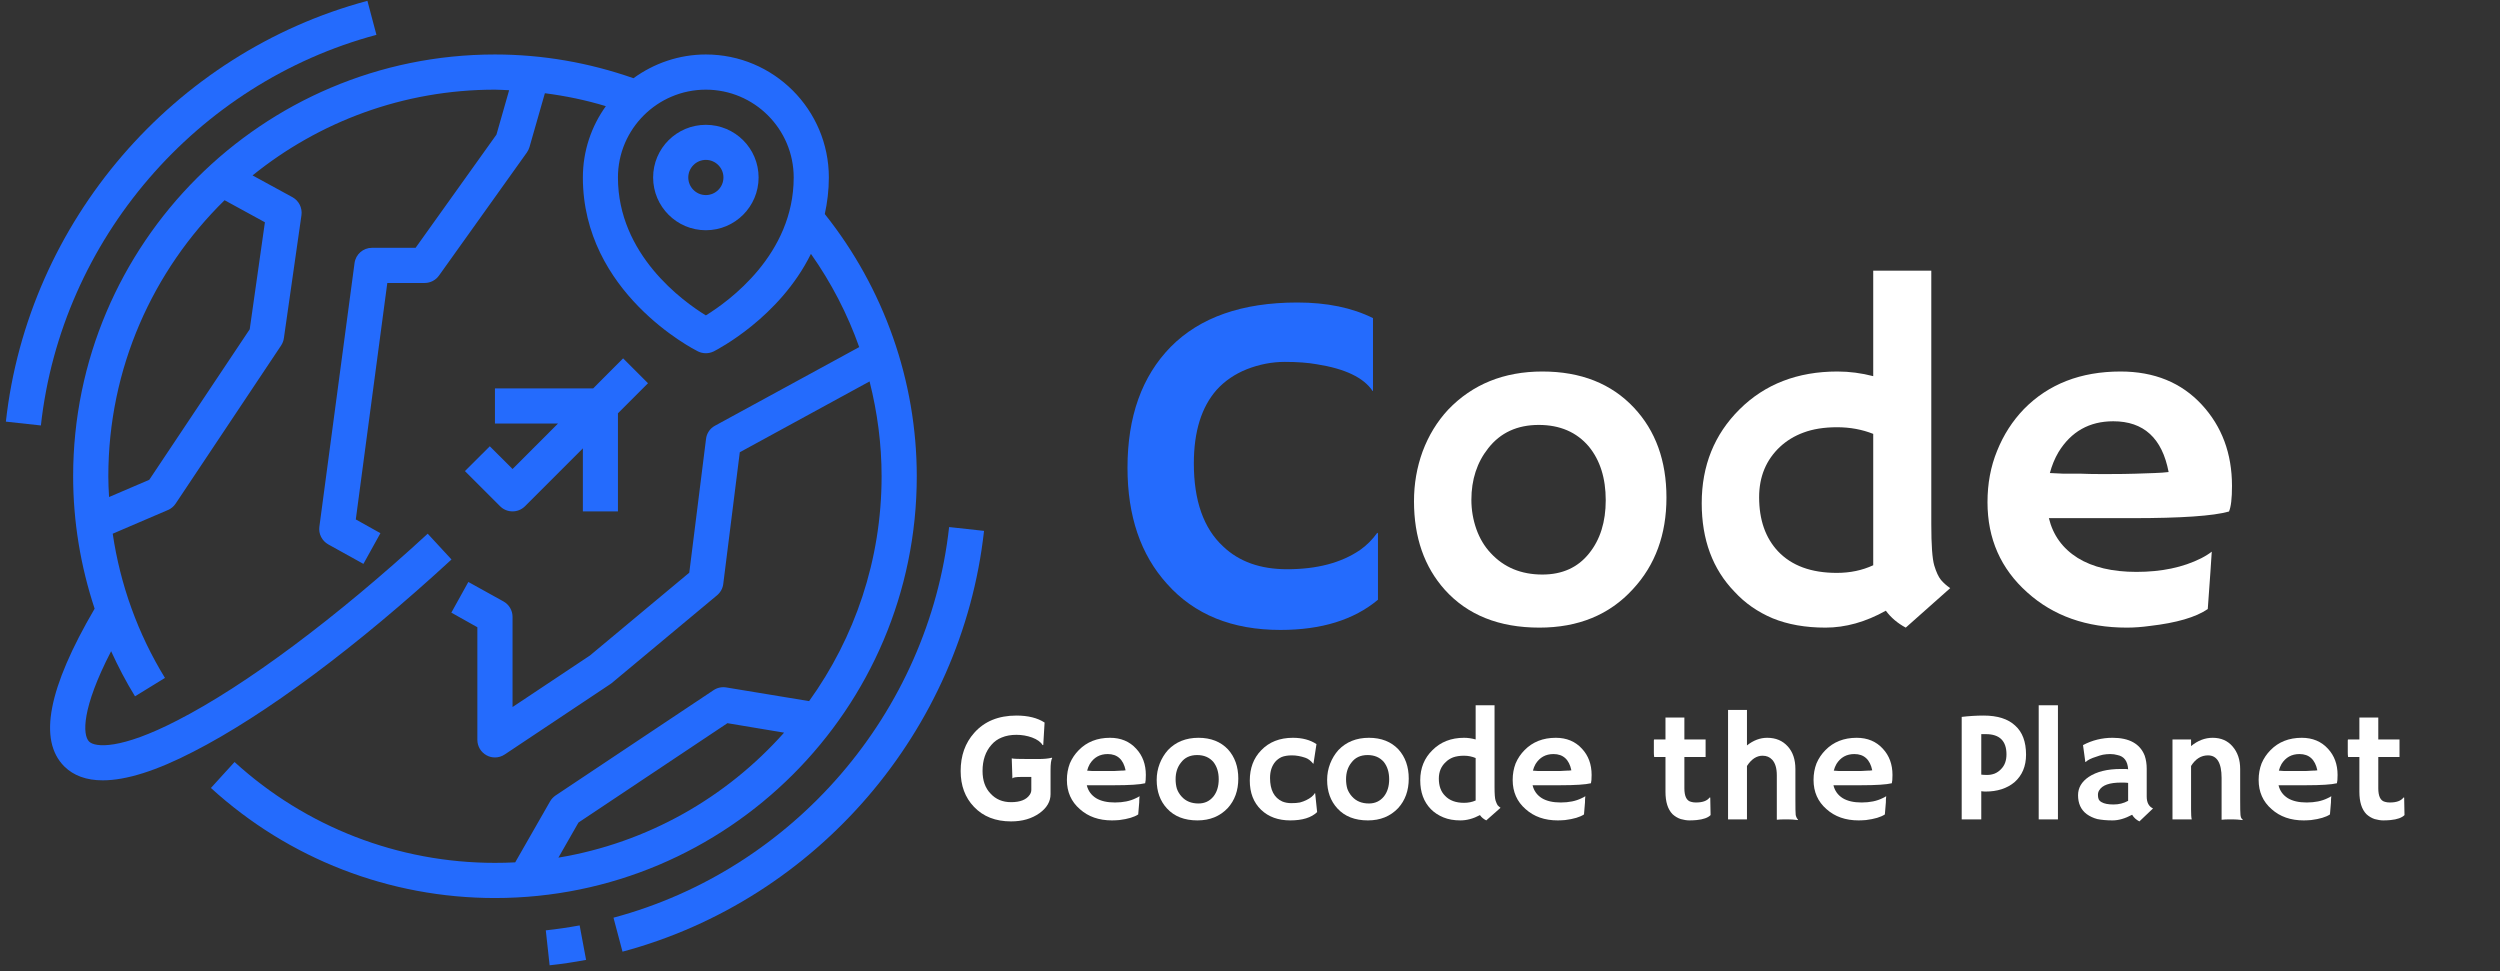 <svg xmlns="http://www.w3.org/2000/svg" xmlns:xlink="http://www.w3.org/1999/xlink" width="157" zoomAndPan="magnify" viewBox="0 0 117.75 45.75" height="61" preserveAspectRatio="xMidYMid meet" version="1.0"><rect x="0" y="0" width="117.75" height="45.75" fill="#333333" stroke="none"/><defs><g/><clipPath id="6bc6b6e00e"><path d="M 25 43 L 28 43 L 28 45.5 L 25 45.5 Z M 25 43 " clip-rule="nonzero"/></clipPath><clipPath id="2e9d83b465"><path d="M 28 24 L 46.441 24 L 46.441 45 L 28 45 Z M 28 24 " clip-rule="nonzero"/></clipPath><clipPath id="1498d92a85"><path d="M 0.195 0 L 18 0 L 18 21 L 0.195 21 Z M 0.195 0 " clip-rule="nonzero"/></clipPath></defs><path fill="#246bfd" d="M 26.301 40.395 L 27.246 38.742 L 34.262 34.062 L 36.93 34.508 C 34.215 37.562 30.5 39.695 26.301 40.395 Z M 33.246 14.855 C 32.164 14.191 29.105 11.988 29.105 8.359 C 29.105 6.078 30.965 4.223 33.246 4.223 C 35.527 4.223 37.383 6.078 37.383 8.359 C 37.383 11.988 34.324 14.191 33.246 14.855 Z M 12.477 10.469 L 11.762 15.508 L 7.031 22.598 L 5.137 23.41 C 5.117 23.086 5.102 22.758 5.102 22.434 C 5.102 17.344 7.203 12.738 10.578 9.43 Z M 43.18 22.434 C 43.18 17.945 41.637 13.582 38.848 10.082 C 38.965 9.539 39.039 8.969 39.039 8.359 C 39.039 5.164 36.441 2.566 33.246 2.566 C 31.973 2.566 30.793 2.988 29.836 3.684 C 27.746 2.953 25.559 2.566 23.312 2.566 C 12.359 2.566 3.445 11.477 3.445 22.434 C 3.445 24.57 3.797 26.672 4.457 28.668 C 2.266 32.418 1.793 34.859 3.027 36.098 C 3.469 36.535 4.074 36.754 4.84 36.754 C 5.941 36.754 7.367 36.305 9.113 35.402 C 12.484 33.676 16.801 30.465 21.266 26.352 L 20.145 25.137 C 15.852 29.09 11.555 32.293 8.355 33.93 C 5.676 35.316 4.477 35.207 4.195 34.926 C 3.887 34.613 3.836 33.375 5.234 30.672 C 5.566 31.398 5.938 32.113 6.359 32.797 L 7.77 31.93 C 6.496 29.855 5.664 27.543 5.309 25.137 L 7.914 24.02 C 8.062 23.957 8.184 23.852 8.273 23.719 L 13.242 16.27 C 13.309 16.164 13.355 16.051 13.371 15.926 L 14.199 10.133 C 14.246 9.789 14.078 9.457 13.777 9.289 L 11.895 8.262 C 15.02 5.738 18.992 4.223 23.312 4.223 C 23.535 4.223 23.758 4.242 23.98 4.25 L 23.383 6.34 L 19.574 11.672 L 17.52 11.672 C 17.105 11.672 16.754 11.977 16.699 12.391 L 15.043 24.805 C 14.996 25.145 15.164 25.473 15.461 25.641 L 17.117 26.559 L 17.918 25.113 L 16.758 24.465 L 18.242 13.328 L 20 13.328 C 20.27 13.328 20.52 13.199 20.676 12.98 L 24.812 7.188 C 24.867 7.109 24.91 7.023 24.938 6.93 L 25.664 4.391 C 26.637 4.516 27.598 4.715 28.535 5 C 27.855 5.949 27.453 7.105 27.453 8.359 C 27.453 13.777 32.652 16.441 32.875 16.551 C 32.992 16.609 33.121 16.637 33.246 16.637 C 33.371 16.637 33.496 16.609 33.617 16.551 C 33.781 16.465 36.715 14.961 38.195 11.957 C 39.152 13.312 39.918 14.793 40.469 16.348 L 33.676 20.051 C 33.441 20.18 33.285 20.406 33.254 20.672 L 32.465 26.973 L 27.785 30.875 L 24.141 33.301 L 24.141 29.055 C 24.141 28.754 23.98 28.477 23.715 28.328 L 22.059 27.41 L 21.258 28.855 L 22.484 29.543 L 22.484 34.848 C 22.484 35.152 22.652 35.434 22.922 35.578 C 23.043 35.645 23.18 35.676 23.312 35.676 C 23.473 35.676 23.633 35.629 23.773 35.535 L 28.738 32.227 C 28.766 32.211 28.785 32.191 28.809 32.176 L 33.777 28.035 C 33.938 27.898 34.043 27.707 34.066 27.5 L 34.844 21.301 L 40.957 17.965 C 41.324 19.418 41.523 20.914 41.523 22.434 C 41.523 26.383 40.254 30.039 38.109 33.023 L 34.211 32.379 C 34.004 32.344 33.789 32.387 33.613 32.504 L 26.164 37.469 C 26.059 37.543 25.969 37.637 25.906 37.75 L 24.266 40.617 C 23.949 40.633 23.633 40.641 23.312 40.641 C 18.762 40.641 14.406 38.953 11.047 35.891 L 9.934 37.113 C 13.598 40.457 18.352 42.297 23.312 42.297 C 34.266 42.297 43.18 33.387 43.18 22.434 " fill-opacity="1" fill-rule="nonzero"/><path fill="#246bfd" d="M 33.246 9.188 C 32.789 9.188 32.418 8.816 32.418 8.359 C 32.418 7.906 32.789 7.531 33.246 7.531 C 33.703 7.531 34.074 7.906 34.074 8.359 C 34.074 8.816 33.703 9.188 33.246 9.188 Z M 33.246 5.879 C 31.875 5.879 30.762 6.988 30.762 8.359 C 30.762 9.73 31.875 10.844 33.246 10.844 C 34.617 10.844 35.73 9.73 35.73 8.359 C 35.73 6.988 34.617 5.879 33.246 5.879 " fill-opacity="1" fill-rule="nonzero"/><path fill="#246bfd" d="M 23.07 21.02 L 21.898 22.188 L 23.555 23.844 C 23.719 24.008 23.926 24.086 24.141 24.086 C 24.355 24.086 24.562 24.008 24.727 23.844 L 27.453 21.117 L 27.453 24.086 L 29.105 24.086 L 29.105 19.465 L 30.52 18.051 L 29.348 16.879 L 27.938 18.293 L 23.312 18.293 L 23.312 19.949 L 26.281 19.949 L 24.141 22.09 L 23.07 21.02 " fill-opacity="1" fill-rule="nonzero"/><g clip-path="url(#6bc6b6e00e)"><path fill="#246bfd" d="M 25.707 43.82 L 25.887 45.465 C 26.457 45.406 27.035 45.316 27.605 45.211 L 27.301 43.586 C 26.77 43.684 26.234 43.762 25.707 43.82 " fill-opacity="1" fill-rule="nonzero"/></g><g clip-path="url(#2e9d83b465)"><path fill="#246bfd" d="M 28.895 43.223 L 29.32 44.824 C 38.465 42.375 45.309 34.41 46.348 25.004 L 44.703 24.824 C 43.738 33.559 37.383 40.949 28.895 43.223 " fill-opacity="1" fill-rule="nonzero"/></g><g clip-path="url(#1498d92a85)"><path fill="#246bfd" d="M 17.73 1.641 L 17.305 0.039 C 8.16 2.488 1.316 10.453 0.277 19.859 L 1.926 20.039 C 2.887 11.305 9.242 3.914 17.73 1.641 " fill-opacity="1" fill-rule="nonzero"/></g><g fill="#246bfd" fill-opacity="1"><g transform="translate(52.527, 29.389)"><g><path d="M 8.578 -15.141 C 9.973 -15.141 11.16 -14.895 12.141 -14.406 L 12.141 -10.984 L 12.125 -10.969 C 11.707 -11.602 10.828 -12.023 9.484 -12.234 C 9.086 -12.305 8.586 -12.344 7.984 -12.344 C 7.379 -12.344 6.785 -12.227 6.203 -12 C 5.629 -11.77 5.156 -11.445 4.781 -11.031 C 4.062 -10.219 3.703 -9.062 3.703 -7.562 C 3.703 -5.812 4.16 -4.508 5.078 -3.656 C 5.828 -2.938 6.832 -2.578 8.094 -2.578 C 9.5 -2.578 10.645 -2.879 11.531 -3.484 C 11.844 -3.703 12.113 -3.973 12.344 -4.297 L 12.375 -4.266 L 12.375 -1.141 C 11.238 -0.191 9.707 0.281 7.781 0.281 C 5.508 0.281 3.727 -0.441 2.438 -1.891 C 1.195 -3.266 0.578 -5.086 0.578 -7.359 C 0.578 -9.766 1.254 -11.66 2.609 -13.047 C 3.984 -14.441 5.973 -15.141 8.578 -15.141 Z M 8.578 -15.141 "/></g></g></g><g fill="#ffffff" fill-opacity="1"><g transform="translate(65.802, 29.389)"><g><path d="M 0.797 -5.781 C 0.797 -6.594 0.93 -7.375 1.203 -8.125 C 1.484 -8.875 1.883 -9.531 2.406 -10.094 C 3.551 -11.289 5.031 -11.891 6.844 -11.891 C 8.656 -11.891 10.094 -11.32 11.156 -10.188 C 12.176 -9.102 12.688 -7.691 12.688 -5.953 C 12.688 -4.211 12.16 -2.773 11.109 -1.641 C 10.004 -0.43 8.535 0.172 6.703 0.172 C 4.805 0.172 3.32 -0.422 2.25 -1.609 C 1.281 -2.691 0.797 -4.082 0.797 -5.781 Z M 3.5 -5.844 C 3.5 -5.375 3.578 -4.914 3.734 -4.469 C 3.891 -4.031 4.113 -3.656 4.406 -3.344 C 5.031 -2.664 5.844 -2.328 6.844 -2.328 C 7.781 -2.328 8.516 -2.66 9.047 -3.328 C 9.566 -3.973 9.828 -4.805 9.828 -5.828 C 9.828 -6.867 9.562 -7.711 9.031 -8.359 C 8.457 -9.035 7.672 -9.375 6.672 -9.375 C 5.66 -9.375 4.867 -9.008 4.297 -8.281 C 3.766 -7.613 3.5 -6.801 3.5 -5.844 Z M 3.5 -5.844 "/></g></g></g><g fill="#ffffff" fill-opacity="1"><g transform="translate(79.167, 29.389)"><g><path d="M 9.656 -0.625 C 8.707 -0.094 7.758 0.172 6.812 0.172 C 5.863 0.172 5.035 0.023 4.328 -0.266 C 3.617 -0.566 3.02 -0.984 2.531 -1.516 C 1.5 -2.578 0.984 -3.969 0.984 -5.688 C 0.984 -7.457 1.578 -8.93 2.766 -10.109 C 3.961 -11.297 5.5 -11.891 7.375 -11.891 C 7.945 -11.891 8.508 -11.816 9.062 -11.672 L 9.062 -16.641 L 11.797 -16.641 L 11.797 -4.703 C 11.797 -3.711 11.844 -3.062 11.938 -2.75 C 12.031 -2.445 12.133 -2.223 12.25 -2.078 C 12.363 -1.941 12.508 -1.812 12.688 -1.688 L 10.594 0.172 C 10.207 -0.035 9.895 -0.301 9.656 -0.625 Z M 7.344 -2.406 C 7.969 -2.406 8.539 -2.523 9.062 -2.766 L 9.062 -8.953 C 8.539 -9.16 7.973 -9.266 7.359 -9.266 C 6.742 -9.266 6.219 -9.18 5.781 -9.016 C 5.352 -8.859 4.984 -8.633 4.672 -8.344 C 4.016 -7.727 3.688 -6.938 3.688 -5.969 C 3.688 -4.906 3.984 -4.055 4.578 -3.422 C 5.223 -2.742 6.145 -2.406 7.344 -2.406 Z M 7.344 -2.406 "/></g></g></g><g fill="#ffffff" fill-opacity="1"><g transform="translate(92.533, 29.389)"><g><path d="M 1.078 -5.734 C 1.078 -6.609 1.227 -7.414 1.531 -8.156 C 1.832 -8.906 2.254 -9.562 2.797 -10.125 C 3.953 -11.301 5.469 -11.891 7.344 -11.891 C 8.938 -11.891 10.211 -11.367 11.172 -10.328 C 12.117 -9.305 12.594 -8.031 12.594 -6.5 C 12.594 -5.914 12.547 -5.516 12.453 -5.297 C 11.711 -5.086 10.195 -4.984 7.906 -4.984 L 3.969 -4.984 C 4.164 -4.18 4.617 -3.555 5.328 -3.109 C 6.035 -2.672 6.957 -2.453 8.094 -2.453 C 9.27 -2.453 10.285 -2.664 11.141 -3.094 C 11.359 -3.207 11.523 -3.312 11.641 -3.406 C 11.617 -3.094 11.598 -2.773 11.578 -2.453 L 11.453 -0.703 C 10.891 -0.316 9.977 -0.051 8.719 0.094 C 8.344 0.145 7.984 0.172 7.641 0.172 C 5.742 0.172 4.18 -0.379 2.953 -1.484 C 1.703 -2.598 1.078 -4.016 1.078 -5.734 Z M 9.609 -7.156 C 9.305 -8.75 8.438 -9.547 7 -9.547 C 5.875 -9.547 5.016 -9.062 4.422 -8.094 C 4.242 -7.789 4.109 -7.461 4.016 -7.109 C 4.191 -7.098 4.41 -7.086 4.672 -7.078 L 5.5 -7.078 C 5.77 -7.066 6.031 -7.062 6.281 -7.062 L 6.922 -7.062 C 7.305 -7.062 7.68 -7.066 8.047 -7.078 L 8.953 -7.109 C 9.203 -7.117 9.422 -7.133 9.609 -7.156 Z M 9.609 -7.156 "/></g></g></g><g fill="#ffffff" fill-opacity="1"><g transform="translate(44.981, 38.594)"><g><path d="M 4.578 -2.891 C 4.523 -2.805 4.5 -2.613 4.5 -2.312 L 4.5 -1.188 C 4.5 -0.844 4.328 -0.547 3.984 -0.297 C 3.617 -0.035 3.172 0.094 2.641 0.094 C 1.91 0.094 1.328 -0.133 0.891 -0.594 C 0.473 -1.031 0.266 -1.594 0.266 -2.281 C 0.266 -3 0.477 -3.598 0.906 -4.078 C 1.383 -4.617 2.047 -4.891 2.891 -4.891 C 3.441 -4.891 3.883 -4.781 4.219 -4.562 L 4.156 -3.5 L 4.125 -3.5 C 4.039 -3.645 3.875 -3.766 3.625 -3.859 C 3.395 -3.941 3.148 -3.984 2.891 -3.984 C 2.629 -3.984 2.398 -3.941 2.203 -3.859 C 2.016 -3.785 1.852 -3.672 1.719 -3.516 C 1.438 -3.203 1.297 -2.789 1.297 -2.281 C 1.297 -1.832 1.422 -1.477 1.672 -1.219 C 1.922 -0.945 2.242 -0.812 2.641 -0.812 C 3.066 -0.812 3.359 -0.926 3.516 -1.156 C 3.566 -1.227 3.594 -1.305 3.594 -1.391 L 3.594 -2 L 3.125 -2 C 2.875 -2 2.738 -1.977 2.719 -1.938 L 2.703 -1.938 L 2.672 -2.875 C 2.734 -2.852 3.004 -2.844 3.484 -2.844 L 3.922 -2.844 C 4.18 -2.844 4.395 -2.863 4.562 -2.906 Z M 4.578 -2.891 "/></g></g><g transform="translate(49.907, 38.594)"><g><path d="M 0.344 -1.859 C 0.344 -2.141 0.391 -2.398 0.484 -2.641 C 0.586 -2.879 0.727 -3.086 0.906 -3.266 C 1.281 -3.648 1.77 -3.844 2.375 -3.844 C 2.883 -3.844 3.297 -3.672 3.609 -3.328 C 3.91 -3.004 4.062 -2.594 4.062 -2.094 C 4.062 -1.906 4.051 -1.773 4.031 -1.703 C 3.781 -1.641 3.289 -1.609 2.562 -1.609 L 1.281 -1.609 C 1.344 -1.348 1.488 -1.145 1.719 -1 C 1.945 -0.863 2.242 -0.797 2.609 -0.797 C 2.992 -0.797 3.32 -0.863 3.594 -1 C 3.664 -1.031 3.723 -1.062 3.766 -1.094 C 3.754 -1 3.75 -0.898 3.75 -0.797 L 3.703 -0.234 C 3.516 -0.109 3.219 -0.02 2.812 0.031 C 2.695 0.039 2.582 0.047 2.469 0.047 C 1.852 0.047 1.348 -0.129 0.953 -0.484 C 0.547 -0.836 0.344 -1.297 0.344 -1.859 Z M 3.109 -2.312 C 3.004 -2.82 2.723 -3.078 2.266 -3.078 C 1.898 -3.078 1.617 -2.922 1.422 -2.609 C 1.367 -2.516 1.328 -2.41 1.297 -2.297 C 1.348 -2.297 1.422 -2.289 1.516 -2.281 L 1.781 -2.281 C 1.863 -2.281 1.945 -2.281 2.031 -2.281 L 2.234 -2.281 C 2.359 -2.281 2.477 -2.281 2.594 -2.281 L 2.891 -2.297 C 2.973 -2.297 3.047 -2.301 3.109 -2.312 Z M 3.109 -2.312 "/></g></g><g transform="translate(54.23, 38.594)"><g><path d="M 0.25 -1.859 C 0.25 -2.129 0.297 -2.383 0.391 -2.625 C 0.484 -2.863 0.613 -3.078 0.781 -3.266 C 1.145 -3.648 1.625 -3.844 2.219 -3.844 C 2.801 -3.844 3.266 -3.66 3.609 -3.297 C 3.93 -2.941 4.094 -2.484 4.094 -1.922 C 4.094 -1.359 3.926 -0.895 3.594 -0.531 C 3.227 -0.145 2.754 0.047 2.172 0.047 C 1.555 0.047 1.078 -0.141 0.734 -0.516 C 0.41 -0.867 0.25 -1.316 0.25 -1.859 Z M 1.141 -1.891 C 1.141 -1.734 1.16 -1.582 1.203 -1.438 C 1.254 -1.301 1.328 -1.18 1.422 -1.078 C 1.617 -0.859 1.883 -0.75 2.219 -0.75 C 2.508 -0.75 2.742 -0.859 2.922 -1.078 C 3.086 -1.285 3.172 -1.555 3.172 -1.891 C 3.172 -2.223 3.086 -2.492 2.922 -2.703 C 2.734 -2.922 2.477 -3.031 2.156 -3.031 C 1.82 -3.031 1.566 -2.91 1.391 -2.672 C 1.223 -2.461 1.141 -2.203 1.141 -1.891 Z M 1.141 -1.891 "/></g></g><g transform="translate(58.553, 38.594)"><g><path d="M 3.484 -0.344 C 3.211 -0.082 2.789 0.047 2.219 0.047 C 1.656 0.047 1.195 -0.117 0.844 -0.453 C 0.488 -0.797 0.312 -1.254 0.312 -1.828 C 0.312 -2.41 0.488 -2.883 0.844 -3.25 C 1.219 -3.645 1.719 -3.844 2.344 -3.844 C 2.789 -3.844 3.16 -3.742 3.453 -3.547 L 3.312 -2.625 L 3.297 -2.625 C 3.18 -2.77 3.055 -2.863 2.922 -2.906 C 2.711 -2.977 2.504 -3.016 2.297 -3.016 C 2.098 -3.016 1.938 -2.988 1.812 -2.938 C 1.695 -2.883 1.598 -2.812 1.516 -2.719 C 1.348 -2.52 1.266 -2.266 1.266 -1.953 C 1.266 -1.391 1.457 -1.02 1.844 -0.844 C 1.977 -0.789 2.117 -0.766 2.266 -0.766 C 2.422 -0.766 2.555 -0.773 2.672 -0.797 C 2.785 -0.828 2.883 -0.863 2.969 -0.906 C 3.164 -1 3.301 -1.109 3.375 -1.234 L 3.391 -1.234 Z M 3.484 -0.344 "/></g></g><g transform="translate(62.258, 38.594)"><g><path d="M 0.25 -1.859 C 0.25 -2.129 0.297 -2.383 0.391 -2.625 C 0.484 -2.863 0.613 -3.078 0.781 -3.266 C 1.145 -3.648 1.625 -3.844 2.219 -3.844 C 2.801 -3.844 3.266 -3.66 3.609 -3.297 C 3.93 -2.941 4.094 -2.484 4.094 -1.922 C 4.094 -1.359 3.926 -0.895 3.594 -0.531 C 3.227 -0.145 2.754 0.047 2.172 0.047 C 1.555 0.047 1.078 -0.141 0.734 -0.516 C 0.41 -0.867 0.25 -1.316 0.25 -1.859 Z M 1.141 -1.891 C 1.141 -1.734 1.16 -1.582 1.203 -1.438 C 1.254 -1.301 1.328 -1.18 1.422 -1.078 C 1.617 -0.859 1.883 -0.75 2.219 -0.75 C 2.508 -0.75 2.742 -0.859 2.922 -1.078 C 3.086 -1.285 3.172 -1.555 3.172 -1.891 C 3.172 -2.223 3.086 -2.492 2.922 -2.703 C 2.734 -2.922 2.477 -3.031 2.156 -3.031 C 1.82 -3.031 1.566 -2.91 1.391 -2.672 C 1.223 -2.461 1.141 -2.203 1.141 -1.891 Z M 1.141 -1.891 "/></g></g><g transform="translate(66.581, 38.594)"><g><path d="M 3.125 -0.203 C 2.812 -0.035 2.504 0.047 2.203 0.047 C 1.898 0.047 1.633 0 1.406 -0.094 C 1.176 -0.188 0.977 -0.316 0.812 -0.484 C 0.477 -0.828 0.312 -1.281 0.312 -1.844 C 0.312 -2.414 0.504 -2.891 0.891 -3.266 C 1.273 -3.648 1.77 -3.844 2.375 -3.844 C 2.562 -3.844 2.742 -3.816 2.922 -3.766 L 2.922 -5.375 L 3.812 -5.375 L 3.812 -1.516 C 3.812 -1.203 3.828 -0.992 3.859 -0.891 C 3.891 -0.797 3.922 -0.723 3.953 -0.672 C 3.992 -0.629 4.039 -0.586 4.094 -0.547 L 3.422 0.047 C 3.297 -0.016 3.195 -0.098 3.125 -0.203 Z M 2.375 -0.781 C 2.57 -0.781 2.754 -0.816 2.922 -0.891 L 2.922 -2.891 C 2.754 -2.961 2.57 -3 2.375 -3 C 2.176 -3 2.004 -2.973 1.859 -2.922 C 1.723 -2.867 1.609 -2.797 1.516 -2.703 C 1.297 -2.504 1.188 -2.242 1.188 -1.922 C 1.188 -1.578 1.285 -1.305 1.484 -1.109 C 1.691 -0.891 1.988 -0.781 2.375 -0.781 Z M 2.375 -0.781 "/></g></g><g transform="translate(70.903, 38.594)"><g><path d="M 0.344 -1.859 C 0.344 -2.141 0.391 -2.398 0.484 -2.641 C 0.586 -2.879 0.727 -3.086 0.906 -3.266 C 1.281 -3.648 1.77 -3.844 2.375 -3.844 C 2.883 -3.844 3.297 -3.672 3.609 -3.328 C 3.91 -3.004 4.062 -2.594 4.062 -2.094 C 4.062 -1.906 4.051 -1.773 4.031 -1.703 C 3.781 -1.641 3.289 -1.609 2.562 -1.609 L 1.281 -1.609 C 1.344 -1.348 1.488 -1.145 1.719 -1 C 1.945 -0.863 2.242 -0.797 2.609 -0.797 C 2.992 -0.797 3.32 -0.863 3.594 -1 C 3.664 -1.031 3.723 -1.062 3.766 -1.094 C 3.754 -1 3.75 -0.898 3.75 -0.797 L 3.703 -0.234 C 3.516 -0.109 3.219 -0.02 2.812 0.031 C 2.695 0.039 2.582 0.047 2.469 0.047 C 1.852 0.047 1.348 -0.129 0.953 -0.484 C 0.547 -0.836 0.344 -1.297 0.344 -1.859 Z M 3.109 -2.312 C 3.004 -2.82 2.723 -3.078 2.266 -3.078 C 1.898 -3.078 1.617 -2.922 1.422 -2.609 C 1.367 -2.516 1.328 -2.41 1.297 -2.297 C 1.348 -2.297 1.422 -2.289 1.516 -2.281 L 1.781 -2.281 C 1.863 -2.281 1.945 -2.281 2.031 -2.281 L 2.234 -2.281 C 2.359 -2.281 2.477 -2.281 2.594 -2.281 L 2.891 -2.297 C 2.973 -2.297 3.047 -2.301 3.109 -2.312 Z M 3.109 -2.312 "/></g></g><g transform="translate(75.226, 38.594)"><g/></g><g transform="translate(77.678, 38.594)"><g><path d="M 2.203 -0.797 C 2.516 -0.797 2.727 -0.875 2.844 -1.031 L 2.875 -1.031 L 2.891 -0.203 C 2.766 -0.078 2.547 0 2.234 0.031 C 2.141 0.039 2.023 0.047 1.891 0.047 C 1.766 0.047 1.629 0.023 1.484 -0.016 C 1.336 -0.066 1.207 -0.145 1.094 -0.25 C 0.875 -0.477 0.766 -0.828 0.766 -1.297 L 0.766 -2.938 L 0.234 -2.938 C 0.223 -3.008 0.219 -3.082 0.219 -3.156 L 0.219 -3.703 C 0.219 -3.742 0.223 -3.766 0.234 -3.766 L 0.766 -3.766 L 0.766 -4.797 L 1.656 -4.797 L 1.656 -3.766 L 2.656 -3.766 L 2.656 -2.938 L 1.656 -2.938 L 1.656 -1.469 C 1.656 -1.094 1.758 -0.879 1.969 -0.828 C 2.039 -0.805 2.117 -0.797 2.203 -0.797 Z M 2.203 -0.797 "/></g></g><g transform="translate(80.766, 38.594)"><g><path d="M 1.516 -0.406 C 1.516 -0.195 1.516 -0.062 1.516 0 L 0.625 0 L 0.625 -5.156 L 1.516 -5.156 L 1.516 -3.484 C 1.816 -3.723 2.133 -3.844 2.469 -3.844 C 2.875 -3.844 3.195 -3.707 3.438 -3.438 C 3.676 -3.176 3.797 -2.82 3.797 -2.375 L 3.797 -0.953 C 3.797 -0.535 3.801 -0.285 3.812 -0.203 C 3.832 -0.129 3.852 -0.078 3.875 -0.047 C 3.895 -0.023 3.91 -0.004 3.922 0.016 L 3.922 0.031 C 3.723 0.008 3.578 0 3.484 0 L 3.234 0 C 3.148 0 3.047 0.004 2.922 0.016 L 2.922 -2.078 C 2.922 -2.41 2.848 -2.656 2.703 -2.812 C 2.586 -2.938 2.438 -3 2.25 -3 C 1.969 -3 1.723 -2.836 1.516 -2.516 Z M 1.516 -0.406 "/></g></g><g transform="translate(85.074, 38.594)"><g><path d="M 0.344 -1.859 C 0.344 -2.141 0.391 -2.398 0.484 -2.641 C 0.586 -2.879 0.727 -3.086 0.906 -3.266 C 1.281 -3.648 1.77 -3.844 2.375 -3.844 C 2.883 -3.844 3.297 -3.672 3.609 -3.328 C 3.91 -3.004 4.062 -2.594 4.062 -2.094 C 4.062 -1.906 4.051 -1.773 4.031 -1.703 C 3.781 -1.641 3.289 -1.609 2.562 -1.609 L 1.281 -1.609 C 1.344 -1.348 1.488 -1.145 1.719 -1 C 1.945 -0.863 2.242 -0.797 2.609 -0.797 C 2.992 -0.797 3.32 -0.863 3.594 -1 C 3.664 -1.031 3.723 -1.062 3.766 -1.094 C 3.754 -1 3.75 -0.898 3.75 -0.797 L 3.703 -0.234 C 3.516 -0.109 3.219 -0.02 2.812 0.031 C 2.695 0.039 2.582 0.047 2.469 0.047 C 1.852 0.047 1.348 -0.129 0.953 -0.484 C 0.547 -0.836 0.344 -1.297 0.344 -1.859 Z M 3.109 -2.312 C 3.004 -2.82 2.723 -3.078 2.266 -3.078 C 1.898 -3.078 1.617 -2.922 1.422 -2.609 C 1.367 -2.516 1.328 -2.41 1.297 -2.297 C 1.348 -2.297 1.422 -2.289 1.516 -2.281 L 1.781 -2.281 C 1.863 -2.281 1.945 -2.281 2.031 -2.281 L 2.234 -2.281 C 2.359 -2.281 2.477 -2.281 2.594 -2.281 L 2.891 -2.297 C 2.973 -2.297 3.047 -2.301 3.109 -2.312 Z M 3.109 -2.312 "/></g></g><g transform="translate(89.397, 38.594)"><g/></g><g transform="translate(91.849, 38.594)"><g><path d="M 0.547 -4.828 C 0.879 -4.867 1.223 -4.891 1.578 -4.891 C 2.234 -4.891 2.727 -4.734 3.062 -4.422 C 3.406 -4.117 3.578 -3.66 3.578 -3.047 C 3.578 -2.504 3.395 -2.07 3.031 -1.75 C 2.676 -1.457 2.223 -1.312 1.672 -1.312 C 1.609 -1.312 1.539 -1.316 1.469 -1.328 L 1.469 0 L 0.547 0 Z M 1.688 -4.016 C 1.613 -4.016 1.539 -4.016 1.469 -4.016 L 1.469 -2.109 C 1.551 -2.098 1.645 -2.094 1.75 -2.094 C 1.863 -2.094 1.977 -2.113 2.094 -2.156 C 2.219 -2.207 2.32 -2.281 2.406 -2.375 C 2.57 -2.539 2.656 -2.77 2.656 -3.062 C 2.656 -3.695 2.332 -4.016 1.688 -4.016 Z M 1.688 -4.016 "/></g></g><g transform="translate(95.554, 38.594)"><g><path d="M 1.375 -0.406 C 1.375 -0.195 1.375 -0.062 1.375 0 L 0.469 0 L 0.469 -5.375 L 1.375 -5.375 Z M 1.375 -0.406 "/></g></g><g transform="translate(97.407, 38.594)"><g><path d="M 3.016 -0.219 C 2.68 -0.039 2.375 0.047 2.094 0.047 C 1.812 0.047 1.57 0.023 1.375 -0.016 C 1.188 -0.066 1.02 -0.145 0.875 -0.25 C 0.602 -0.457 0.469 -0.754 0.469 -1.141 C 0.469 -1.484 0.633 -1.77 0.969 -2 C 1.344 -2.25 1.848 -2.375 2.484 -2.375 L 2.625 -2.375 C 2.656 -2.375 2.688 -2.375 2.719 -2.375 C 2.758 -2.375 2.797 -2.367 2.828 -2.359 C 2.805 -2.742 2.641 -2.969 2.328 -3.031 C 2.223 -3.062 2.109 -3.078 1.984 -3.078 C 1.867 -3.078 1.754 -3.066 1.641 -3.047 C 1.535 -3.023 1.43 -2.992 1.328 -2.953 C 1.086 -2.879 0.922 -2.797 0.828 -2.703 L 0.812 -2.703 L 0.703 -3.5 C 1.129 -3.727 1.594 -3.844 2.094 -3.844 C 2.883 -3.844 3.391 -3.562 3.609 -3 C 3.672 -2.812 3.703 -2.609 3.703 -2.391 L 3.703 -1.078 C 3.703 -0.797 3.801 -0.609 4 -0.516 L 3.359 0.094 C 3.211 0.02 3.098 -0.082 3.016 -0.219 Z M 2.828 -1.719 C 2.766 -1.727 2.695 -1.734 2.625 -1.734 L 2.484 -1.734 C 1.953 -1.734 1.613 -1.613 1.469 -1.375 C 1.426 -1.312 1.406 -1.238 1.406 -1.156 C 1.406 -1.082 1.414 -1.016 1.438 -0.953 C 1.469 -0.891 1.516 -0.844 1.578 -0.812 C 1.703 -0.738 1.891 -0.703 2.141 -0.703 C 2.391 -0.703 2.617 -0.758 2.828 -0.875 C 2.828 -0.906 2.828 -0.93 2.828 -0.953 Z M 2.828 -1.719 "/></g></g><g transform="translate(101.715, 38.594)"><g><path d="M 1.484 -0.469 C 1.484 -0.25 1.492 -0.094 1.516 0 L 0.609 0 L 0.609 -3.766 L 1.484 -3.766 L 1.484 -3.453 C 1.797 -3.711 2.133 -3.844 2.5 -3.844 C 2.895 -3.844 3.207 -3.707 3.438 -3.438 C 3.676 -3.164 3.797 -2.812 3.797 -2.375 L 3.797 -0.953 C 3.797 -0.535 3.801 -0.285 3.812 -0.203 C 3.82 -0.129 3.836 -0.078 3.859 -0.047 C 3.879 -0.023 3.898 -0.004 3.922 0.016 L 3.906 0.031 C 3.707 0.008 3.566 0 3.484 0 L 3.234 0 C 3.148 0 3.047 0.004 2.922 0.016 L 2.922 -1.953 C 2.922 -2.66 2.707 -3.016 2.281 -3.016 C 1.957 -3.016 1.691 -2.848 1.484 -2.516 Z M 1.484 -0.469 "/></g></g><g transform="translate(106.038, 38.594)"><g><path d="M 0.344 -1.859 C 0.344 -2.141 0.391 -2.398 0.484 -2.641 C 0.586 -2.879 0.727 -3.086 0.906 -3.266 C 1.281 -3.648 1.77 -3.844 2.375 -3.844 C 2.883 -3.844 3.297 -3.672 3.609 -3.328 C 3.91 -3.004 4.062 -2.594 4.062 -2.094 C 4.062 -1.906 4.051 -1.773 4.031 -1.703 C 3.781 -1.641 3.289 -1.609 2.562 -1.609 L 1.281 -1.609 C 1.344 -1.348 1.488 -1.145 1.719 -1 C 1.945 -0.863 2.242 -0.797 2.609 -0.797 C 2.992 -0.797 3.32 -0.863 3.594 -1 C 3.664 -1.031 3.723 -1.062 3.766 -1.094 C 3.754 -1 3.75 -0.898 3.75 -0.797 L 3.703 -0.234 C 3.516 -0.109 3.219 -0.02 2.812 0.031 C 2.695 0.039 2.582 0.047 2.469 0.047 C 1.852 0.047 1.348 -0.129 0.953 -0.484 C 0.547 -0.836 0.344 -1.297 0.344 -1.859 Z M 3.109 -2.312 C 3.004 -2.82 2.723 -3.078 2.266 -3.078 C 1.898 -3.078 1.617 -2.922 1.422 -2.609 C 1.367 -2.516 1.328 -2.41 1.297 -2.297 C 1.348 -2.297 1.422 -2.289 1.516 -2.281 L 1.781 -2.281 C 1.863 -2.281 1.945 -2.281 2.031 -2.281 L 2.234 -2.281 C 2.359 -2.281 2.477 -2.281 2.594 -2.281 L 2.891 -2.297 C 2.973 -2.297 3.047 -2.301 3.109 -2.312 Z M 3.109 -2.312 "/></g></g><g transform="translate(110.361, 38.594)"><g><path d="M 2.203 -0.797 C 2.516 -0.797 2.727 -0.875 2.844 -1.031 L 2.875 -1.031 L 2.891 -0.203 C 2.766 -0.078 2.547 0 2.234 0.031 C 2.141 0.039 2.023 0.047 1.891 0.047 C 1.766 0.047 1.629 0.023 1.484 -0.016 C 1.336 -0.066 1.207 -0.145 1.094 -0.25 C 0.875 -0.477 0.766 -0.828 0.766 -1.297 L 0.766 -2.938 L 0.234 -2.938 C 0.223 -3.008 0.219 -3.082 0.219 -3.156 L 0.219 -3.703 C 0.219 -3.742 0.223 -3.766 0.234 -3.766 L 0.766 -3.766 L 0.766 -4.797 L 1.656 -4.797 L 1.656 -3.766 L 2.656 -3.766 L 2.656 -2.938 L 1.656 -2.938 L 1.656 -1.469 C 1.656 -1.094 1.758 -0.879 1.969 -0.828 C 2.039 -0.805 2.117 -0.797 2.203 -0.797 Z M 2.203 -0.797 "/></g></g></g></svg>